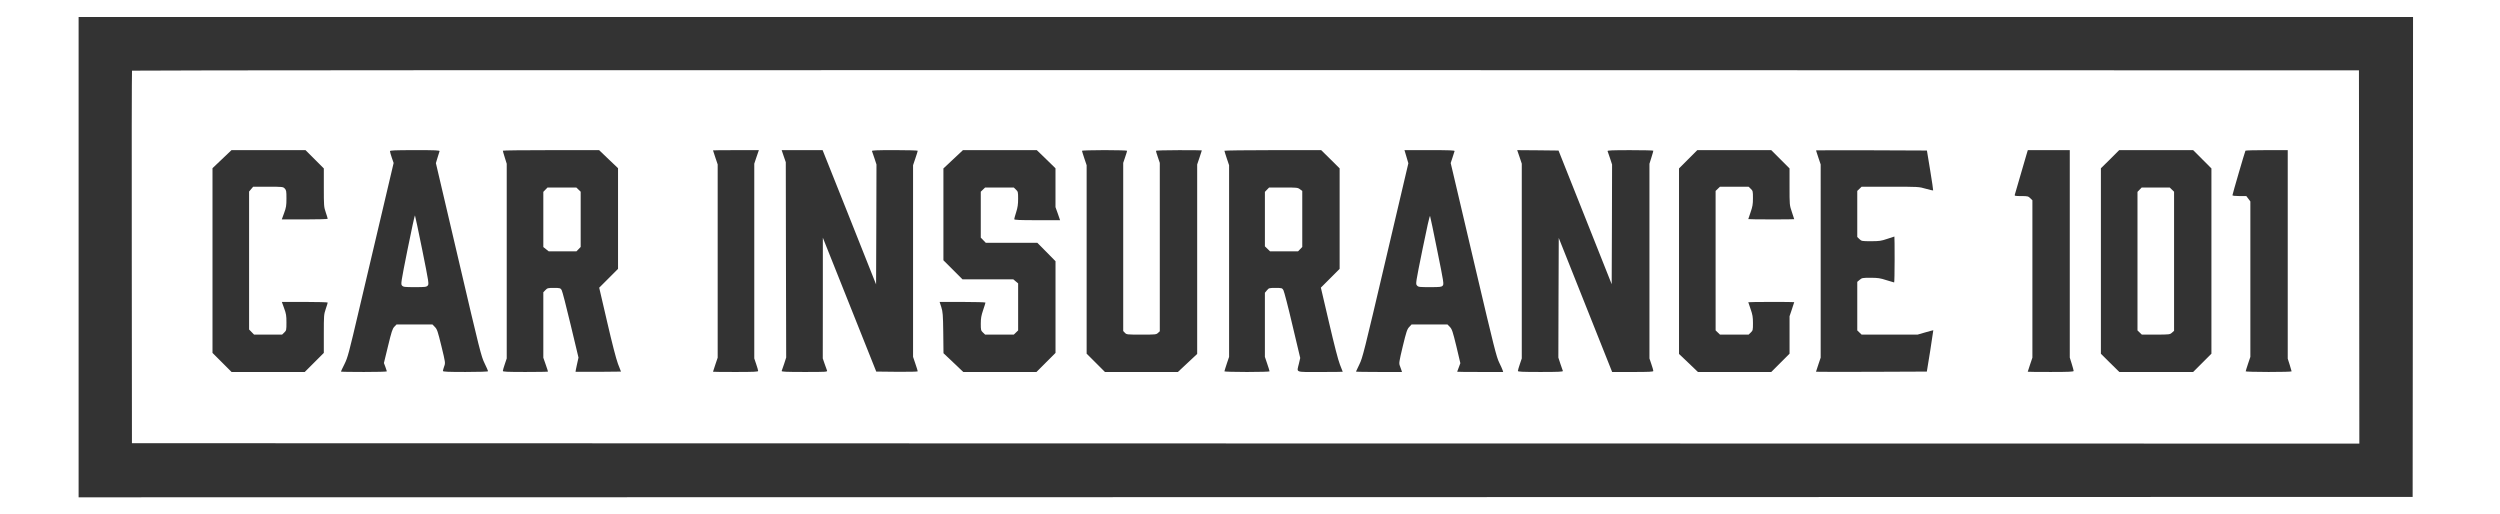 <?xml version="1.0" encoding="utf-8"?>
<!-- Generator: Adobe Illustrator 24.2.3, SVG Export Plug-In . SVG Version: 6.00 Build 0)  -->
<svg version="1.1" id="Layer_1" xmlns="http://www.w3.org/2000/svg" xmlns:xlink="http://www.w3.org/1999/xlink" x="0px" y="0px"
	 viewBox="0 0 2999 617" style="enable-background:new 0 0 2999 617;" xml:space="preserve">
<style type="text/css">
	.st0{fill:#333333;}
</style>
<g transform="translate(0,1018) scale(0.1,-0.1)">
	<path class="st0" d="M943,7095V4214.3l14000,1.9l13999.1,2.8l2.8,2878.8l1.9,2877.9H14944.9H943V7095z M28300.7,7096.9l1.9-2238.3
		l-13359.5,1.9l-13360.4,2.8l-1.9,2229.8c-1.9,1227,0,2234.5,2.8,2239.2c2.8,4.7,5438.3,7.5,13359.5,6.5l13354.8-2.8L28300.7,7096.9
		z"/>
	<path class="st0" d="M2663,8270.6l-113.9-108.3V7054.8V5946.5l114.9-114.9l113.9-113.9h438.9h438.9l114.9,114.9l113.9,113.9v229.7
		c0,220.4,0.9,231.6,23.3,297.9c13.1,37.4,23.3,71.9,23.3,76.6c0,3.7-124.2,7.5-275.5,7.5h-274.5l27.1-75.6
		c24.3-65.4,28-87.8,28-170.9c0-92.4-0.9-96.2-26.1-120.5l-26.1-25.2h-168.1h-168.1l-29.9,30.8l-29.9,30.8v827.3v827.3l24.3,28.9
		l24.3,28.9h179.3c175.5,0,180.2-0.9,199.8-21.5c18.7-19.6,20.5-31.7,20.5-119.5c0-85.9-3.7-108.3-28-174.6l-28-76.6h275.5
		c151.3,0,275.5,3.7,275.5,7.5c0,4.7-10.3,39.2-23.3,76.6c-22.4,66.3-23.3,77.5-23.3,297.9v229.7l-109.3,109.3L3665,8378.9h-443.5
		H2777L2663,8270.6z"/>
	<path class="st0" d="M4678.1,8366.8c0-7.5,9.3-42,21.5-77.5l22.4-64.4l-137.3-583.6c-75.6-321.2-198.9-845.1-274.5-1164.4
		c-127-541.6-139.1-587.3-178.4-665.8c-23.3-45.8-42-85.9-42-88.7s124.2-4.7,275.5-4.7s275.5,2.8,275.5,7.5c0,3.7-8.4,28-17.7,53.2
		l-17.7,46.7l49.5,203.6c42,173.7,53.2,208.2,75.6,231.6l26.1,27.1h215.7H5188l29.9-30.8c26.1-27.1,33.6-50.4,77.5-229.7
		c48.6-199.8,48.6-200.8,32.7-242.8c-8.4-23.3-14.9-48.6-14.9-54.2c0-9.3,60.7-12.1,270.8-12.1c171.8,0,270.8,3.7,270.8,9.3
		c0,4.7-18.7,47.6-42,95.2c-40.2,82.2-56,144.7-312.8,1243.8L5229,8223l19.6,65.4c10.3,35.5,21.5,71,24.3,77.5
		c3.7,11.2-44.8,13.1-295.1,13.1C4735.1,8378.9,4678.1,8376.1,4678.1,8366.8z M5065.6,7180.9c79.4-395,81.2-409,65.4-426.7
		c-15.9-16.8-28.9-18.7-154.1-18.7c-125.1,0-138.2,1.9-154.1,18.7c-15.9,17.7-14,31.7,66.3,433.3c45.8,228.8,85.9,412.7,88.7,409
		C4980.7,7592.7,5019.9,7405.9,5065.6,7180.9z"/>
	<path class="st0" d="M6032.1,8372.4c0-4.7,10.3-41.1,23.3-82.2l23.3-74.7V7047.4V5880.2l-23.3-69.1c-13.1-37.4-23.3-73.8-23.3-81.2
		c0-9.3,52.3-12.1,270.8-12.1c149.4,0,270.8,1.9,270.8,4.7s-12.1,41.1-28,85.9l-28,80.3v393.1v392.2l25.2,26.1
		c23.3,24.3,29.9,26.1,101.8,26.1s77.5-1.9,92.4-24.3c8.4-13.1,57-200.8,108.3-417.4l94.3-394.1l-18.7-84
		c-10.3-45.8-17.7-85-16.8-86.8c1.9-0.9,125.1-0.9,273.6,0l271.7,2.8l-36.4,93.4c-22.4,60.7-68.2,236.2-129.8,503.3l-95.2,409.9
		l113,113l113,113v604.2v603.2l-113.9,108.3l-113,108.3h-578C6291.7,8378.9,6032.1,8376.1,6032.1,8372.4z M6939.7,7905.5l26.1-25.2
		v-331.5v-331.5l-25.2-26.1l-25.2-26.1h-166.2h-167.1l-32.7,26.1l-31.7,25.2v330.6v331.5l25.2,26.1l25.2,26.1h172.7h172.7
		L6939.7,7905.5z"/>
	<path class="st0" d="M8553.3,8376.1c0-1.9,13.1-40.2,28-85.9l28-83.1V7048.3V5889.5l-28-83.1c-14.9-45.8-28-84-28-85.9
		s122.3-2.8,270.8-2.8c218.5,0,270.8,2.8,270.8,12.1c0,7.5-10.3,43.9-23.3,81.2l-23.3,69.1v1168.1v1168.1l27.1,81.2l28,81.2h-275.5
		C8676.5,8378.9,8553.3,8378,8553.3,8376.1z"/>
	<path class="st0" d="M9401.1,8307l25.2-72.8l1.9-1171.9l2.8-1170.9l-24.3-75.6c-14-41.1-27.1-80.3-29.9-85.9
		c-2.8-9.3,55.1-12.1,273.6-12.1c260.5,0,277.3,0.9,270.8,16.8c-3.7,8.4-16.8,44.8-28.9,80.3l-22.4,65.4l0.9,723.7v724.6l320.3-803
		l320.3-803l249.3-2.8c136.3-0.9,248.4,0.9,248.4,5.6s-12.1,44.8-28,90.6l-28,83.1v1149.5v1149.5l28,83.1c15.9,45.8,28,85.9,28,90.6
		c0,3.7-124.2,7.5-276.4,7.5c-217.6,0-275.5-2.8-272.7-11.2c2.8-6.5,15.9-45.8,29.9-86.8l24.3-74.7l-1.9-719l-2.8-719l-24.3,60.7
		c-13.1,33.6-157.8,395.9-320.3,805.8L9868,8378.9h-245.6h-245.6L9401.1,8307z"/>
	<path class="st0" d="M11434.9,8269.7l-117.7-110.2v-550.9v-550.9l114.9-114.9l113.9-113.9h305.3h304.4l28.9-24.3l28.9-24.3v-282
		v-282l-26.1-25.2l-26.1-25.2h-171.8h-171.8l-26.1,25.2c-24.3,23.3-26.1,29.9-26.1,105.5c0,64.4,5.6,97.1,28,163.4
		c15.9,45.8,28,85.9,28,90.6c0,3.7-123.3,7.5-274.5,7.5h-275.5l20.5-62.6c17.7-57,20.5-89.6,23.3-308.1l2.8-244.6l118.6-112.1
		l118.6-113h438.9h438.9l114.9,114.9l113.9,113.9v550v550l-109.3,111.1l-109.3,110.2h-309.1h-309.1l-29.9,30.8l-29.9,30.8v275.5
		v275.5l26.1,25.2l26.1,25.2h171.8h171.8l26.1-25.2c25.2-24.3,26.1-28.9,26.1-111.1c0-67.2-5.6-103.6-23.3-159.7
		c-13.1-40.2-23.3-78.4-23.3-84c0-9.3,61.6-12.1,275.5-12.1h274.5l-27.1,78.4l-28,78.4v233.4v232.5l-112.1,109.3l-112.1,108.3
		h-442.6h-443.5L11434.9,8269.7z"/>
	<path class="st0" d="M12979.3,8371.5c0-4.7,13.1-44.8,28-90.6l28-83.1V7067.9V5937.1l109.3-109.3l110.2-110.2h437h437.9
		l115.8,108.3l115.8,108.3v1136.4v1136.4l28,83.1c15.9,45.8,28,84,28,85.9c0,1.9-124.2,2.8-275.5,2.8c-151.3,0-275.5-3.7-275.5-7.5
		c0-4.7,10.3-39.2,23.3-76.6l23.3-69.1V7216.4V6206l-21.5-19.6c-20.5-19.6-29.9-20.5-198.9-20.5c-173.7,0-178.4,0.9-198,21.5
		l-20.5,21.5v1008.5v1008.5l23.3,69.1c13.1,37.4,23.3,71.9,23.3,76.6c0,3.7-121.4,7.5-270.8,7.5
		C13101.7,8378.9,12979.3,8375.2,12979.3,8371.5z"/>
	<path class="st0" d="M14688.1,8371.5c0-4.7,13.1-44.8,28-90.6l28-83.1V7048.3V5898.8l-28-83.1c-14.9-45.8-28-85.9-28-90.6
		c0-3.7,122.3-7.5,270.8-7.5c149.4,0,270.8,3.7,270.8,7.5c0,4.7-12.1,44.8-28,90.6l-28,83.1v384.7v384.7l24.3,28.9
		c23.3,28,26.1,28.9,102.7,28.9s79.4-0.9,95.2-27.1c8.4-14,57.9-203.6,108.3-420.2l93.4-393.1l-15.9-68.2
		c-26.1-111.1-55.1-99.9,254.9-99.9c149.4,0,270.8,0.9,270.8,2.8c0,0.9-14.9,40.2-33.6,85.9c-21.5,54.2-67.2,232.5-130.7,504.2
		l-98,419.3l113,113l112.1,112.1v603.2v602.3l-110.2,109.3l-111.1,109.3H15269C14949.6,8378.9,14688.1,8375.2,14688.1,8371.5z
		 M15593.9,7910.2l28-20.5v-336.2v-336.2l-25.2-26.1l-25.2-26.1h-168.1h-168.1l-30.8,29.9l-30.8,29.9v326.8v326.8l25.2,26.1
		l25.2,26.1h170.9C15556.6,7930.7,15567.8,7929.8,15593.9,7910.2z"/>
	<path class="st0" d="M16871.3,8300.5l23.3-79.4l-273.6-1165.3c-259.6-1106.5-275.5-1169.1-313.7-1246.6
		c-22.4-44.8-41.1-84-41.1-86.8s124.2-4.7,276.4-4.7h275.5l-6.5,21.5c-2.8,11.2-12.1,34.5-18.7,52.3
		c-12.1,29.9-10.3,45.8,34.6,233.4c43,177.4,52.3,205.4,77.5,232.5l28,29.9h215.7h215.7l28.9-29.9c25.2-27.1,33.6-53.2,77.5-232.5
		l47.6-201.7l-18.7-50.4c-11.2-28-19.6-51.4-19.6-52.3c0-1.9,124.2-2.8,276.4-2.8h275.5l-6.5,21.5c-2.8,11.2-22.4,52.3-41.1,91.5
		c-31.7,62.6-62.6,184.9-279.2,1106.5c-133.5,569.6-255.9,1091.6-272.7,1160.7l-29.9,126.1l21.5,65.4c11.2,36.4,23.3,71.9,25.2,78.4
		c3.7,8.4-59.8,11.2-298.8,11.2H16848L16871.3,8300.5z M17242,7171.6c77.5-382.8,80.3-400.6,64.4-418.3
		c-14-15.9-29.9-17.7-153.1-17.7c-127,0-138.2,0.9-155,19.6c-17.7,19.6-16.8,25.2,66.3,435.1c51.4,254.9,85.9,408.1,90.6,397.8
		C17158.9,7578.7,17198.1,7391,17242,7171.6z"/>
	<path class="st0" d="M18228.1,8297.7l27.1-81.2V7048.3V5880.2l-23.3-69.1c-13.1-37.4-23.3-73.8-23.3-81.2
		c0-9.3,52.3-12.1,271.7-12.1c213.8,0,270.8,2.8,268,12.1c-2.8,5.6-15.9,44.8-29.9,85.9l-24.3,74.7l1.9,718.1l2.8,717.1l320.3-804
		l320.3-804h247.5c198,0,246.5,2.8,246.5,12.1c0,7.5-10.3,43.9-23.3,81.2l-23.3,69.1v1167.2v1168.1l23.3,74.7
		c13.1,41.1,23.3,77.5,23.3,82.2c0,3.7-124.2,6.5-276.4,6.5c-217.6,0-275.5-2.8-272.7-11.2c2.8-6.5,15.9-45.8,29.9-86.8l24.3-74.7
		l-1.9-718.1l-2.8-717.1l-318.4,801.2l-319.3,802.1l-247.4,2.8l-248.4,1.9L18228.1,8297.7z"/>
	<path class="st0" d="M20250.6,8268.8l-109.2-109.3V7046.4V5934.3l113.9-108.3l113-108.3h439.8h439.8l110.2,110.2l109.3,109.3v225
		v224.1l28,83.1c15.9,45.8,28,84,28,85.9c0,1.9-124.2,2.8-275.5,2.8c-151.3,0-275.5-1.9-275.5-3.7c0-2.8,13.1-40.2,28-83.1
		c23.3-67.2,28-94.3,28-167.1c0-84-0.9-88.7-26.1-113l-26.1-25.2h-171.8h-171.8l-26.1,25.2l-26.1,25.2V7053v836.7l26.1,25.2
		l26.1,25.2h171.8h171.8l26.1-25.2c25.2-24.3,26.1-28.9,26.1-113c0-72.8-4.7-99.9-28-167.1c-14.9-43-28-80.3-28-83.1
		c0-1.9,124.2-3.7,275.5-3.7c151.3,0,275.5,0.9,275.5,2.8c0,1.9-12.1,40.2-28,85.9c-28,83.1-28,83.1-28,302.5v220.4l-109.3,109.3
		l-110.2,110.2h-443.5h-443.5L20250.6,8268.8z"/>
	<path class="st0" d="M21784.8,8376.1c0-1.9,13.1-40.2,28-85.9l28-83.1V7048.3V5889.5l-28-83.1c-14.9-45.8-28-84-28-85.9
		s298.8-1.9,664.8-0.9l664.8,2.8l40.2,247.4c21.5,135.4,38.3,247.4,37.4,248.4s-43.9-10.3-95.2-25.2l-93.4-27.1h-335.2H22332
		l-26.1,25.2l-26.1,25.2v291.3V6799l28.9,24.3c27.1,23.3,34.5,24.3,130.7,24.3c86.8,0,113.9-3.7,188.6-28c48.6-14.9,90.6-28,94.3-28
		c2.8,0,5.6,124.2,5.6,275.5s-0.9,275.5-2.8,275.5c-1.9,0-40.2-12.1-85.9-28c-73.8-25.2-95.2-28-195.2-28
		c-109.2,0-113,0.9-138.2,25.2l-26.1,25.2v276.4v276.4l26.1,25.2l26.1,25.2h343.6c340.8,0,343.6,0,426.7-24.3
		c46.7-13.1,85.9-22.4,87.8-20.5s-14,110.2-35.5,240.9l-39.2,238.1l-665.8,2.8C22084.5,8378,21784.8,8378,21784.8,8376.1z"/>
	<path class="st0" d="M24306.9,8316.4c-10.3-35.5-43.9-151.3-75.6-259.6c-30.8-107.4-58.8-203.6-61.6-212
		c-4.7-14.9,2.8-16.8,76.6-16.8c76.6,0,84-1.9,108.3-25.2l26.1-25.2v-944v-944l-28-83.1c-14.9-45.8-28-84-28-85.9
		s124.2-2.8,275.5-2.8c213.8,0,275.5,2.8,275.5,12.1c0,5.6-10.3,44.8-23.3,85.9l-23.3,74.7v1244.7v1243.8h-252.1h-251.2
		L24306.9,8316.4z"/>
	<path class="st0" d="M25312.6,8269.7l-110.2-108.3V7048.3V5936.2l110.2-109.3l111.1-109.3h442.6h442.6l110.2,110.2l109.2,109.3
		v1111.2v1111.2l-109.2,109.3l-110.2,110.2h-443.5h-443.5L25312.6,8269.7z M26054,7905.5l26.1-25.2v-833.9v-834.8l-25.2-22.4
		c-25.2-22.4-29.9-22.4-193.3-23.3h-168.1l-26.1,25.2l-26.1,25.2v831.1v831.1l25.2,26.1l25.2,26.1h168.1h168.1L26054,7905.5z"/>
	<path class="st0" d="M26936.4,8372.4c-6.5-11.2-155.9-522.9-155.9-534.1c0-6.5,30.8-10.3,83.1-10.3h83.1l24.3-31.7l24.3-32.7
		v-931.9v-932.8l-28-83.1c-14.9-45.8-28-85.9-28-90.6c0-3.7,124.2-7.5,275.5-7.5c151.3,0,275.5,2.8,275.5,7.5
		c0,3.7-10.3,39.2-23.3,79.4l-23.3,72.8v1250.3v1251.3h-251.2C27053.1,8378.9,26938.3,8376.1,26936.4,8372.4z"/>
</g>
</svg>
